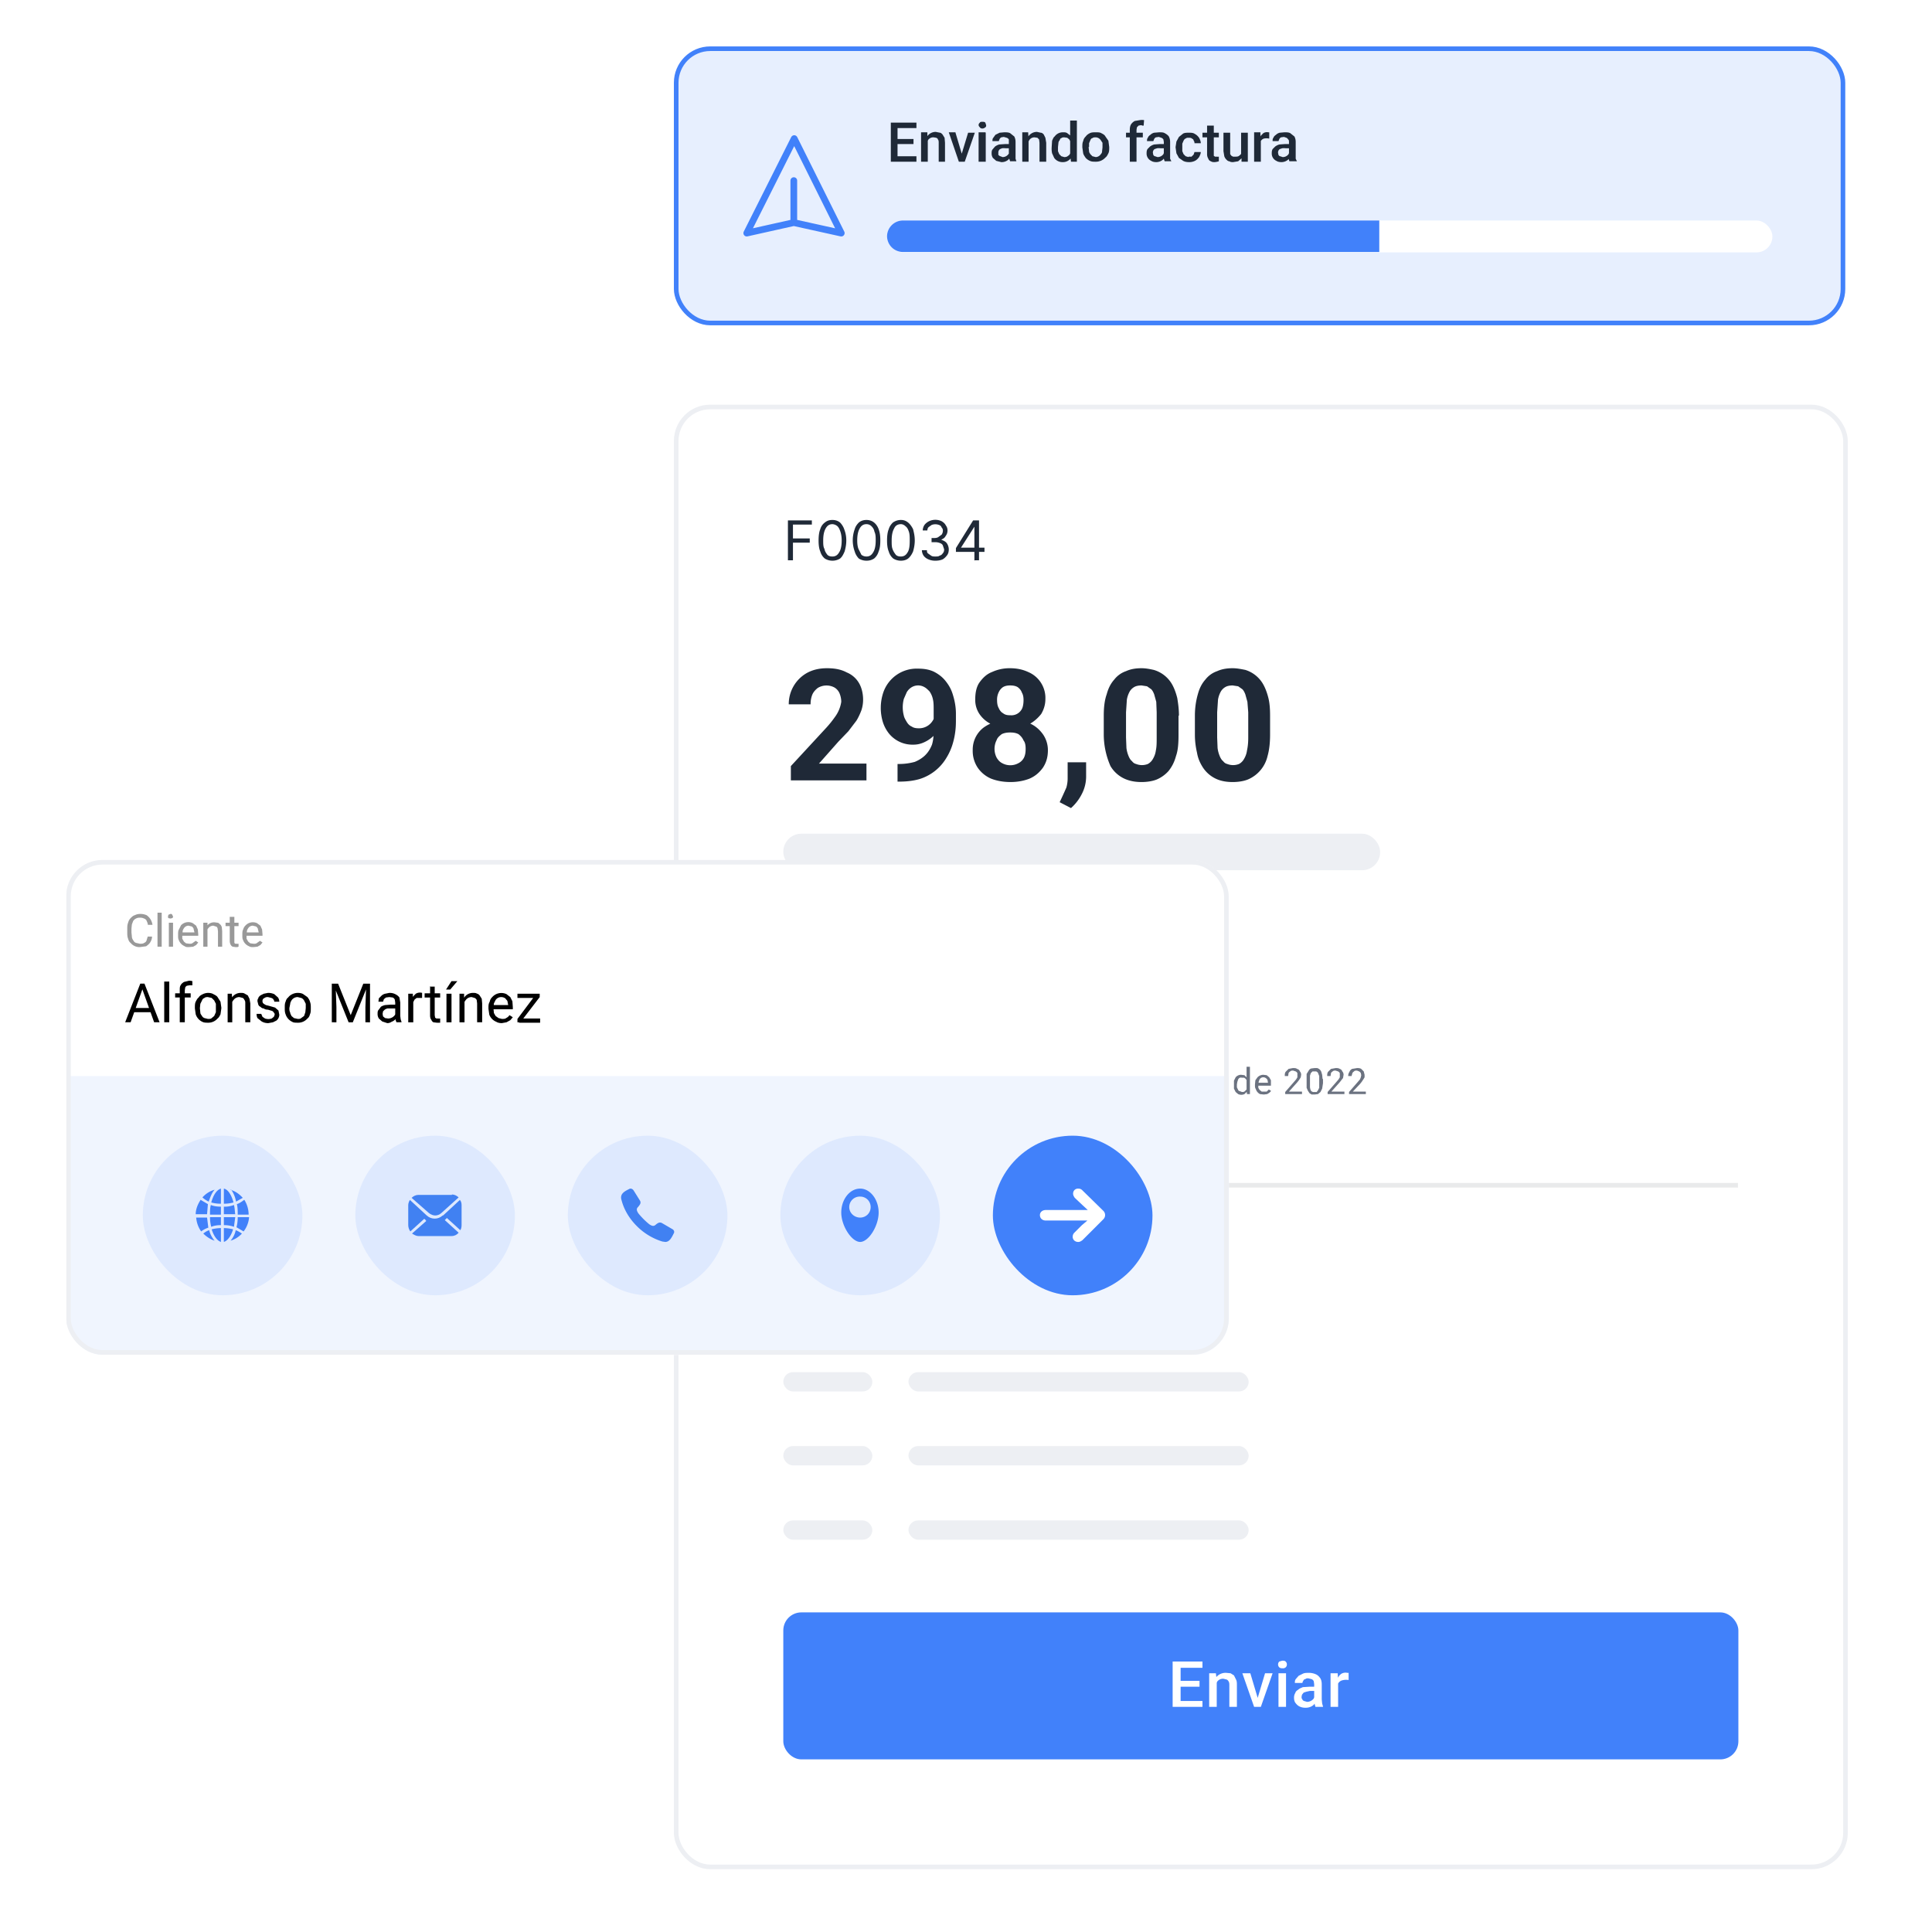 <svg xmlns="http://www.w3.org/2000/svg" fill="none" viewBox="0 0 460 460">
  <g clip-path="url(#a)">
    <g filter="url(#b)">
      <rect width="279.5" height="348.7" x="160.4" y="88.2" fill="#fff" rx="8.7"/>
      <path fill="#1F2937" d="M187.6 125.2v-9.5h5.7v1h-4.5v3.3h4v1h-4v4.2h-1.2Zm10.6.1c-.7 0-1.3-.2-1.8-.5-.5-.4-.9-1-1.1-1.7-.3-.7-.4-1.6-.4-2.6s.1-2 .4-2.7a3 3 0 0 1 1.1-1.6c.5-.4 1-.6 1.8-.6.7 0 1.3.2 1.8.6.4.4.8 1 1 1.6.3.8.5 1.6.5 2.7 0 1-.2 1.9-.4 2.6-.3.7-.6 1.3-1.1 1.7-.5.3-1.1.5-1.8.5Zm0-1c.7 0 1.2-.3 1.6-1 .4-.6.6-1.6.6-2.8 0-.8-.1-1.5-.3-2.1-.2-.6-.4-1-.7-1.3a2 2 0 0 0-1.2-.5c-.7 0-1.2.3-1.6 1-.4.7-.6 1.6-.6 2.9 0 .8 0 1.5.3 2 .1.6.4 1 .7 1.4.3.3.7.4 1.2.4Zm8.1 1c-.7 0-1.3-.2-1.8-.5a4 4 0 0 1-1-1.7 7.8 7.8 0 0 1 0-5.3c.2-.7.6-1.2 1-1.6.5-.4 1.1-.6 1.8-.6s1.3.2 1.8.6c.5.4.9 1 1.1 1.6.3.8.4 1.6.4 2.7 0 1-.1 1.9-.4 2.6-.2.7-.6 1.3-1.1 1.7-.5.3-1 .5-1.8.5Zm0-1c.7 0 1.2-.3 1.6-1 .4-.6.6-1.6.6-2.8 0-.8 0-1.5-.3-2.1-.1-.6-.4-1-.7-1.3-.3-.3-.7-.5-1.2-.5-.7 0-1.2.3-1.6 1-.4.7-.6 1.6-.6 2.9 0 .8.1 1.5.3 2l.7 1.4c.4.3.8.4 1.2.4Zm8.2 1c-.7 0-1.3-.2-1.8-.5-.5-.4-.9-1-1.1-1.7-.3-.7-.4-1.6-.4-2.6s.1-2 .4-2.7c.2-.7.6-1.2 1-1.6.6-.4 1.2-.6 1.9-.6s1.2.2 1.7.6c.5.4.9 1 1.2 1.6.2.8.4 1.6.4 2.7 0 1-.2 1.9-.4 2.6-.3.7-.7 1.3-1.2 1.7-.4.3-1 .5-1.7.5Zm0-1c.7 0 1.2-.3 1.6-1 .4-.6.5-1.6.5-2.8 0-.8 0-1.5-.2-2.1-.2-.6-.4-1-.8-1.3-.3-.3-.7-.5-1.1-.5-.7 0-1.3.3-1.6 1-.4.7-.6 1.6-.6 2.9 0 .8 0 1.5.2 2 .2.6.5 1 .8 1.4.3.3.7.4 1.2.4Zm8.2 1a4 4 0 0 1-1.6-.3c-.5-.2-.9-.5-1.2-.9-.2-.3-.4-.8-.4-1.3h1.2c0 .3 0 .6.3.8l.7.5c.3.2.6.2 1 .2s.8 0 1-.2c.4-.1.6-.3.8-.6.2-.2.3-.5.3-.9l-.3-.9c-.1-.3-.4-.5-.7-.6a3 3 0 0 0-1.3-.2h-.7v-1h.7c.4 0 .8-.1 1-.3l.7-.5c.2-.3.3-.6.3-1a1 1 0 0 0-.3-.7.9.9 0 0 0-.6-.6 2.4 2.4 0 0 0-1.8 0l-.7.5c-.2.2-.3.5-.3.8h-1.1c0-.5.2-1 .4-1.3.3-.4.7-.7 1.1-.9a3.5 3.5 0 0 1 3 0c.5.3.8.6 1 1 .3.4.4.8.4 1.2 0 .6-.2 1-.5 1.4-.2.4-.6.6-1 .8.5.2 1 .4 1.3.8.3.4.5 1 .5 1.5s-.1 1-.4 1.4c-.3.4-.7.8-1.1 1-.5.2-1 .3-1.7.3Zm4.9-2v-1l4.1-6.6h.7v1.5h-.4l-3.2 5h5.6v1h-6.8Zm4.4 2v-9.6h1.1v9.5h-1Zm-25.7 48.3v4h-18v-3.4l8.5-9.2a25 25 0 0 0 2-2.5 8 8 0 0 0 1.5-3.6c0-.8-.2-1.5-.4-2a3 3 0 0 0-1.2-1.4 4 4 0 0 0-4 .1c-.5.4-1 .9-1.3 1.6a6 6 0 0 0-.4 2.3h-5.2a8.5 8.5 0 0 1 4.2-7.4c1.4-.8 3-1.2 4.9-1.2 1.9 0 3.4.3 4.7 1a6 6 0 0 1 2.9 2.5c.6 1 1 2.4 1 4a8 8 0 0 1-.4 2.5c-.3.8-.7 1.7-1.2 2.5l-1.9 2.5-2.4 2.5-4.6 5.2h11.3Zm7.4.1h.3a14 14 0 0 0 3.8-.5c1-.4 1.9-1 2.5-1.6.7-.7 1.2-1.5 1.6-2.5.3-1 .4-2 .4-3.3v-5c0-1 0-1.8-.2-2.6a5 5 0 0 0-.8-1.8c-.4-.4-.8-.8-1.2-1a3 3 0 0 0-3 0c-.5.3-.9.7-1.2 1.2l-.7 1.6a7.8 7.8 0 0 0 0 4c.1.5.4 1 .7 1.5.3.5.7.9 1.2 1.1.4.3 1 .4 1.6.4a3.8 3.8 0 0 0 3-1.3 4.1 4.1 0 0 0 1-2.7l1.7 1c0 .8-.1 1.7-.5 2.5a7.7 7.7 0 0 1-3.8 3.8 6 6 0 0 1-2.7.6 7.2 7.2 0 0 1-5.7-2.6 8.5 8.5 0 0 1-1.5-2.8 11.6 11.6 0 0 1 .1-7 8.4 8.4 0 0 1 8.3-5.7c1.4 0 2.6.2 3.7.7 1 .5 2 1.2 2.8 2.2.8 1 1.4 2 1.8 3.4.4 1.3.7 2.8.7 4.4v1.8c0 1.7-.2 3.3-.6 4.8a14 14 0 0 1-1.7 4 11.3 11.3 0 0 1-6.4 5c-1.4.4-3 .6-4.8.6h-.4v-4.2Zm35.8-3.3c0 1.7-.4 3-1.2 4.2-.8 1.1-1.8 2-3.2 2.6-1.3.5-2.8.8-4.5.8-1.8 0-3.3-.3-4.6-.8a7.4 7.4 0 0 1-3.2-2.6 7.2 7.2 0 0 1-1.2-4.2 6.6 6.6 0 0 1 2.5-5.3c.8-.6 1.8-1.1 2.9-1.5a12.3 12.3 0 0 1 8.1.4c1.4.6 2.4 1.5 3.2 2.6a6.6 6.6 0 0 1 1.2 3.8Zm-5.3-.3c0-.8-.1-1.5-.5-2-.3-.7-.7-1.1-1.2-1.5-.6-.3-1.2-.4-2-.4-.7 0-1.4.1-2 .4-.5.4-1 .8-1.2 1.4a4.6 4.6 0 0 0 0 4.2c.3.5.7 1 1.3 1.3a4 4 0 0 0 2 .5 4 4 0 0 0 1.9-.5 3 3 0 0 0 1.3-1.3c.3-.6.4-1.3.4-2.1Zm4.7-11.8c0 1.3-.4 2.5-1 3.5-.8 1-1.8 1.9-3 2.5a12 12 0 0 1-8.7 0 7.1 7.1 0 0 1-3-2.5 6 6 0 0 1-1-3.5c0-1.6.3-3 1-4 .8-1.1 1.7-2 3-2.5a10 10 0 0 1 4.3-.9c1.6 0 3 .3 4.3.9a6.7 6.7 0 0 1 4.1 6.5Zm-5.2.2c0-.7-.1-1.3-.4-1.8-.2-.6-.6-1-1-1.3-.5-.3-1.1-.4-1.8-.4-.6 0-1.2.1-1.7.4a3 3 0 0 0-1 1.2 4 4 0 0 0-.4 2c0 .6.1 1.3.4 1.8.2.5.6 1 1 1.2.5.4 1 .5 1.8.5a2.8 2.8 0 0 0 2.8-1.7c.2-.5.3-1.2.3-1.9Zm14.9 14.8v3.5a9 9 0 0 1-1 4c-.7 1.4-1.6 2.5-2.6 3.4l-2.7-1.4a112.3 112.3 0 0 0 1.6-3.5 8 8 0 0 0 .3-2.3v-3.7h4.4Zm22-11.1v4.5c0 2-.1 3.7-.6 5.1-.4 1.5-1 2.6-1.8 3.6a8 8 0 0 1-2.8 2c-1 .4-2.3.6-3.6.6-1 0-2-.1-3-.4a7.5 7.5 0 0 1-4.4-3.4 18.8 18.8 0 0 1-1.6-7.5v-4.5c0-2 .2-3.7.7-5.1.4-1.5 1-2.6 1.8-3.5a6 6 0 0 1 2.8-2c1.1-.5 2.3-.7 3.7-.7 1 0 2 .2 2.9.4a7.4 7.4 0 0 1 4.4 3.5c.5.9.9 2 1.2 3.2.2 1.2.4 2.6.4 4.2Zm-5.2 5.2v-6l-.1-2.5-.5-1.8c-.2-.5-.4-.9-.7-1.2l-1-.7-1.3-.2c-.6 0-1.2.1-1.6.3a3 3 0 0 0-1.2 1.1 6 6 0 0 0-.7 2l-.2 3v6l.1 2.5c.1.8.3 1.4.5 1.9s.5 1 .8 1.2c.3.4.6.6 1 .7a3.8 3.8 0 0 0 2.8 0 3 3 0 0 0 1.2-1.2c.3-.5.6-1.2.7-2 .2-.9.2-1.9.2-3Zm27-5.2v4.5c0 2-.2 3.7-.6 5.1a8 8 0 0 1-4.7 5.6c-1 .4-2.3.6-3.6.6-1 0-2-.1-3-.4a7.5 7.5 0 0 1-4.3-3.4c-.6-1-1-2-1.2-3.2-.3-1.3-.5-2.7-.5-4.3v-4.5c0-2 .3-3.7.7-5.1.4-1.5 1-2.6 1.8-3.5a6 6 0 0 1 2.8-2c1.1-.5 2.3-.7 3.7-.7 1 0 2 .2 3 .4a7.4 7.4 0 0 1 4.3 3.5c.5.9.9 2 1.2 3.2.3 1.2.4 2.6.4 4.2Zm-5.2 5.2v-6l-.2-2.5-.5-1.8c-.2-.5-.4-.9-.7-1.2l-1-.7-1.3-.2c-.6 0-1.2.1-1.6.3a3 3 0 0 0-1.2 1.1 6 6 0 0 0-.7 2l-.2 3v6l.1 2.5c.1.8.3 1.4.5 1.9s.5 1 .8 1.2c.3.4.6.6 1 .7a3.8 3.8 0 0 0 2.8 0 3 3 0 0 0 1.2-1.2c.3-.5.6-1.2.7-2 .2-.9.3-1.9.3-3Z"/>
      <rect width="142.1" height="8.7" x="186.5" y="190.3" fill="#EDEFF3" rx="4.3"/>
      <rect width="91.1" height="4.3" x="186.5" y="203.3" fill="#EDEFF3" rx="2.2"/>
      <rect width="91.1" height="4.3" x="186.5" y="212" fill="#EDEFF3" rx="2.2"/>
      <path fill="#6B7280" d="m189.2 251.4 1.8-5.2h.9l-2.3 6.1h-.6l.2-.9Zm-1.7-5.2 1.8 5.2.2 1h-.6l-2.3-6.2h.9Zm7 6.2-.9-.1a2 2 0 0 1-1-1.2c-.2-.3-.2-.6-.2-.9v-.2l.1-1 .5-.7a2 2 0 0 1 2.2-.5l.6.5.4.7v1.3h-3.4v-.7h2.7l-.1-.6a1 1 0 0 0-.4-.5 1 1 0 0 0-.6-.2 1 1 0 0 0-.9.5l-.2.5-.1.7v.8l.3.5.4.4h1.3l.5-.5.5.3c0 .2-.2.3-.4.5l-.5.3-.8.1Zm3.6-3.7v3.6h-.7v-4.5h.7v1Zm-.2 1.2h-.3c0-.3 0-.6.2-.9 0-.3.2-.5.3-.7a1.7 1.7 0 0 1 1.4-.6h.6l.5.4.3.5v3.7h-.7v-3l-.1-.5-.3-.4h-.5a1.2 1.2 0 0 0-1 .4 1.7 1.7 0 0 0-.4 1Zm6.3 1.9a1.2 1.2 0 0 0 .9-.4l.1-.5h.8c0 .3-.1.5-.3.8a1.9 1.9 0 0 1-1.5.7c-.4 0-.7 0-1-.2-.2 0-.4-.2-.6-.5l-.4-.7a3 3 0 0 1 0-.9V249l.4-.6c.2-.3.4-.4.7-.5.2-.2.5-.2.9-.2.3 0 .6 0 .9.2.3.1.5.3.6.6.2.2.3.5.3.8h-.8l-.1-.5a1 1 0 0 0-1-.5c-.2 0-.4 0-.6.2a1 1 0 0 0-.3.3l-.2.6-.1.6v.7l.3.6.3.3.7.2Zm4.7.6-.8-.1a2 2 0 0 1-1.1-1.2l-.2-.9v-.2c0-.3 0-.7.2-1l.4-.7a2 2 0 0 1 2.3-.5l.6.5.3.7.1 1v.3h-3.4v-.7h2.6v-.6a1 1 0 0 0-.4-.5 1 1 0 0 0-.7-.2 1 1 0 0 0-.8.5l-.3.5v1.5c0 .2.2.4.3.5 0 .2.2.3.4.4h1.3l.5-.5.5.3-.4.5-.6.3-.8.1Zm7.1 0-.8-.1a2 2 0 0 1-1.1-1.2l-.2-.9v-.2c0-.3 0-.7.2-1l.4-.7a2 2 0 0 1 2.3-.5l.6.5.3.7.1 1v.3h-3.4v-.7h2.6v-.6a1 1 0 0 0-.4-.5 1 1 0 0 0-.7-.2 1 1 0 0 0-.8.5c-.2.1-.2.3-.3.5v1.5c0 .2.2.4.3.5 0 .2.2.3.4.4h1.3l.5-.5.5.3-.4.5-.6.3-.8.1Zm3.8-6.6v6.5h-.8v-6.5h.8Zm7.7 5.9v.6h-4v-.5l2-2.3.5-.7c.2-.2.3-.3.3-.5l.1-.5-.1-.5a1 1 0 0 0-.4-.4l-.6-.2c-.3 0-.5 0-.7.2a1 1 0 0 0-.4.4l-.1.7h-.8c0-.4 0-.7.2-1l.7-.7 1.1-.2c.4 0 .7 0 1 .2.3.1.5.3.7.6l.2.8-.1.6c0 .2-.2.4-.3.5l-.3.6-.5.5-1.6 1.8h3Zm4.9-3v1c0 .5 0 1-.2 1.3 0 .3-.2.6-.4.8a1 1 0 0 1-.6.5l-.8.1h-.7l-.5-.3-.4-.6-.3-.7v-3.3l.5-.8.6-.5.8-.1h.7a1.5 1.5 0 0 1 1 .9l.2.7v1Zm-.8 1.1V248l-.2-.5a1 1 0 0 0-.3-.4l-.3-.2h-.9l-.4.4-.2.6v2.8l.1.5.3.4.3.2h.9l.4-.4.2-.6v-.9Zm7.2 1.7v-5.7h.8v6.5h-.7v-.8Zm-3-1.4v-1l.4-.8a1.7 1.7 0 0 1 1.4-.6l.7.1.6.5.3.6.2 1v.4c0 .3 0 .6-.2.9l-.3.6-.6.5a1.8 1.8 0 0 1-1.5 0l-.6-.5-.3-.8-.2-.9Zm.7 0 .1.6.2.6c.1.1.2.3.4.3l.5.2c.3 0 .5 0 .7-.2l.4-.4.2-.6v-1l-.1-.5-.3-.4a1 1 0 0 0-.3-.3h-.5a1 1 0 0 0-.6 0 1 1 0 0 0-.4.4l-.2.6v.6Zm6.4 2.3-.9-.1a2 2 0 0 1-1-1.2l-.2-.9v-.2c0-.3 0-.7.2-1 0-.3.2-.5.4-.7a2 2 0 0 1 2.3-.5l.5.5.4.7.1 1v.3h-3.4v-.7h2.6l-.1-.6a1 1 0 0 0-.4-.5 1 1 0 0 0-.6-.2 1 1 0 0 0-.9.5l-.2.5-.1.7v.8l.4.5a1.3 1.3 0 0 0 1 .5c.2 0 .5 0 .7-.2.2 0 .3-.2.5-.4l.4.3c0 .2-.2.3-.3.5l-.6.3-.8.1Zm10-6.2v6.1h-.7l-3.2-4.7v4.7h-.8v-6.1h.8l3.2 4.7v-4.7h.8Zm1.4 3.9.1-1 .4-.8.7-.4c.2-.2.5-.2.8-.2.4 0 .7 0 1 .2.2 0 .4.2.6.4l.4.8.1 1-.1 1-.4.7a2 2 0 0 1-1.5.6 2 2 0 0 1-1.5-.7c-.3-.1-.4-.4-.5-.7l-.1-.9Zm.8 0v.7c0 .2.2.3.3.5l.4.4h1.1l.4-.4.3-.5v-1.4l-.3-.6c0-.1-.2-.3-.4-.3l-.6-.2c-.2 0-.4 0-.5.2-.2 0-.3.2-.4.3l-.3.6v.6Zm5.8 1.5 1.3-3.8h.8l-1.7 4.5h-.5l.1-.7Zm-1-3.8 1.3 3.9v.6h-.5l-1.6-4.5h.8Zm4.9 0v4.5h-.8v-4.5h.8Zm-.9-1.3.1-.3.4-.1.3.1.1.3v.4h-.8v-.4Zm4.2 6-.9-.2a2 2 0 0 1-1-1.2c-.2-.3-.2-.6-.2-.9v-.2l.1-1 .5-.7a2 2 0 0 1 2.2-.5l.6.5.4.7v1.3h-3.4v-.7h2.7l-.1-.6a1 1 0 0 0-.4-.5 1 1 0 0 0-.6-.2 1 1 0 0 0-.9.5l-.2.5-.1.7v.8l.3.5.5.4h1.2l.5-.5.5.3c0 .2-.2.3-.4.5l-.5.3-.8.1Zm3.6-3.8v3.6h-.8v-4.5h.8v.9Zm-.1 1.2h-.4l.1-.9.4-.7c.1-.2.3-.4.6-.5l.8-.1h.6l.4.4c.2 0 .3.2.3.5l.2.7v3h-.8v-3c0-.2 0-.4-.2-.5 0-.2-.1-.3-.3-.4h-1.1a1 1 0 0 0-.4.4l-.2.5v.6Zm3-.5-.6.2.1-.7c.1-.2.2-.5.4-.6.2-.2.3-.4.6-.5l.7-.1h.7l.5.4.3.5v3.7h-.7v-3l-.1-.6-.4-.3h-.9a1 1 0 0 0-.4.3l-.2.3v.4Zm4.1-3.6h.8v6.5h-.8v-6.5Zm4 4.2v.1l-.2 1-.3.7-.6.5-.8.1-.7-.1-.6-.5-.3-.6-.2-1v-.3c0-.4 0-.7.2-1l.3-.6.6-.5.7-.1.8.1.6.5.3.8.1 1Zm-.9.1v-.7l-.2-.6a1 1 0 0 0-1-.5l-.5.1-.3.3c-.2.1-.2.3-.3.4l-.1.5v1c0 .2 0 .4.2.5 0 .2.2.4.4.5l.6.2c.3 0 .4 0 .6-.2l.4-.3.2-.6v-.6Zm2.8-1.6v3.8h-.8v-4.5h.8v.7Zm1.4-.8v.8h-.9a1 1 0 0 0-.3.3l-.2.3-.1.5-.3.1.1-.8.3-.6c0-.2.2-.4.4-.5a1.2 1.2 0 0 1 1 0Zm2.7 4.7-.9-.1a2 2 0 0 1-1-1.2l-.2-.9v-.2c0-.3 0-.7.2-1 0-.3.2-.5.4-.7a2 2 0 0 1 2.3-.5l.6.5.3.7.1 1v.3h-3.4v-.7h2.6l-.1-.6a1 1 0 0 0-.3-.5 1 1 0 0 0-.7-.2 1 1 0 0 0-.9.5l-.2.5-.1.7v.8l.4.5c0 .2.2.3.4.4h1.3l.5-.5.4.3c0 .2-.2.3-.3.5l-.6.3-.8.1Zm8.1-1v-5.6h.8v6.5h-.7l-.1-.8Zm-3-1.3v-1l.4-.8a1.7 1.7 0 0 1 1.3-.6l.8.1.5.5.4.6.2 1v.4l-.2.9c0 .2-.2.5-.4.6l-.5.5a1.8 1.8 0 0 1-1.5 0l-.6-.5-.4-.8v-.9Zm.7 0v.6l.3.6c0 .1.2.3.4.3l.5.2c.3 0 .5 0 .7-.2l.4-.4.2-.6v-1l-.1-.5-.3-.4a1 1 0 0 0-.4-.3h-.5a1 1 0 0 0-.5 0 1 1 0 0 0-.4.4l-.2.6-.1.6Zm6.4 2.3-.9-.1a2 2 0 0 1-1-1.2c-.2-.3-.2-.6-.2-.9v-.2l.1-1 .5-.7a2 2 0 0 1 1.4-.6l.8.1.6.5.4.7v1.3h-3.4v-.7h2.7l-.1-.6a1 1 0 0 0-.4-.5 1 1 0 0 0-.6-.2 1 1 0 0 0-.9.5l-.2.5-.1.7v.8l.3.5.5.4h1.2l.5-.5.5.3c0 .2-.2.3-.4.5l-.5.3-.8.1Zm9.1-.7v.6h-4v-.5l2-2.3.6-.7.3-.5v-1a1 1 0 0 0-.4-.4l-.6-.2c-.3 0-.5 0-.7.2a1 1 0 0 0-.4.4l-.1.7h-.8c0-.4 0-.7.2-1l.7-.7 1-.2c.5 0 .8 0 1 .2.4.1.6.3.7.6.2.2.3.5.3.8l-.1.6-.3.5a9 9 0 0 1-.8 1l-1.7 1.9h3.1Zm5-3v1l-.2 1.3-.4.8-.6.5-.8.1h-.7l-.5-.3-.4-.6-.3-.7v-3.3l.5-.8c.1-.2.3-.4.6-.5l.8-.1h.6a1.5 1.5 0 0 1 1 .9l.2.7.1 1Zm-.9 1.1V248l-.2-.5a1 1 0 0 0-.2-.4l-.3-.2h-.9l-.4.4-.2.6v2.8l.1.5.2.4.4.2h.9l.3-.4.3-.6v-.9Zm6 1.9v.6h-4v-.5l2-2.3.6-.7.3-.5v-1a1 1 0 0 0-.4-.4l-.6-.2c-.3 0-.5 0-.7.2a1 1 0 0 0-.4.4l-.1.7h-.8c0-.4 0-.7.2-1l.7-.7 1.1-.2c.4 0 .7 0 1 .2.3.1.5.3.6.6.2.2.3.5.3.8l-.1.6c0 .2-.2.4-.3.5a9 9 0 0 1-.8 1l-1.7 1.9h3.1Zm5.1 0v.6h-4v-.5l2-2.3.6-.7.2-.5.1-.5-.1-.5a1 1 0 0 0-.4-.4l-.5-.2c-.3 0-.6 0-.7.2a1 1 0 0 0-.4.4l-.2.7h-.8c0-.4.1-.7.3-1 .1-.3.3-.5.6-.7l1.2-.2c.3 0 .7 0 1 .2l.6.6.2.8v.6l-.3.5-.4.6-.4.5-1.7 1.8h3.1Z"/>
      <path stroke="#1F2937" stroke-width="1.1" d="M186.5 274h227.3" opacity=".1"/>
      <path stroke="#6B7280" stroke-linecap="round" stroke-linejoin="round" d="M186.5 300.6v.5c0 1 .6 1.7 1.4 1.7h5c.8 0 1.4-.8 1.4-1.7v-.5m-2-2.2-1.9 2.2m0 0-2-2.2m2 2.2V294"/>
      <path fill="#6B7280" d="M202.2 301.3h-1.3v-.7h1.3c.4 0 .8 0 1-.3.4-.1.6-.4.7-.7.2-.4.2-.8.2-1.2V297l-.5-.6a1 1 0 0 0-.6-.5 2 2 0 0 0-.8-.1h-1.4v-.7h1.4c.4 0 .8 0 1.1.2.4.2.7.3.9.6l.6 1 .2 1.1v.4l-.2 1.2a2.5 2.5 0 0 1-1.5 1.5l-1.1.2Zm-.9-6.2v6.2h-.8V295h.8Zm6.8 6.3c-.3 0-.6 0-.9-.2a2 2 0 0 1-1-1.2c-.2-.2-.2-.5-.2-.8v-.2c0-.4 0-.7.2-1 0-.3.2-.6.4-.8a2 2 0 0 1 2.3-.4l.5.5.4.7v1.2h-3.3v-.6h2.6l-.1-.7a1 1 0 0 0-.4-.5 1 1 0 0 0-.6-.1 1 1 0 0 0-.9.4l-.2.5-.1.8v.8l.3.5.5.3.5.1.8-.1.5-.5.4.4-.3.4-.6.3-.8.2Zm5.5-1.3v-.3l-.4-.3-.6-.2-.7-.2a2 2 0 0 1-.6-.3l-.3-.3a1.1 1.1 0 0 1 0-1l.4-.5.5-.3h.7l1 .1.5.5c.2.2.2.5.2.7h-.7s0-.2-.2-.3l-.3-.3a1 1 0 0 0-.5-.1h-.5l-.3.3a.6.6 0 0 0 0 .6v.1l.4.2.5.1 1 .3.5.5.2.6a1.2 1.2 0 0 1-.5 1l-.6.3h-.7l-1-.1-.6-.6a1 1 0 0 1-.3-.7h.8l.2.5.4.3a1.6 1.6 0 0 0 1 0l.4-.3.1-.3Zm3.8.6h.5l.4-.4.2-.5h.7c0 .3 0 .6-.3.8a1.9 1.9 0 0 1-1.5.8 2 2 0 0 1-1-.2l-.5-.5-.4-.7a3 3 0 0 1-.1-1v-1l.5-.7c.1-.2.3-.4.6-.5l.9-.2c.4 0 .7 0 1 .2l.6.6.2.9h-.7c0-.2 0-.4-.2-.5a1 1 0 0 0-1-.5l-.5.1a1 1 0 0 0-.4.4l-.2.5v1.4l.2.5.4.4.6.1Zm5.5-.2v-2.8c-.1-.2-.2-.3-.4-.3l-.5-.2-.5.1-.4.3-.1.4h-.8l.1-.5.4-.5.6-.3h1.7l.5.6c.2.2.2.5.2.8v2.7l.2.4h-.8l-.1-.3v-.4Zm.2-2v.6h-.8a3 3 0 0 0-.6 0l-.4.2c-.2 0-.3.1-.3.2l-.1.4v.4l.4.3h.5a1.3 1.3 0 0 0 1-.4c.2-.2.2-.3.2-.5l.4.4-.2.4a1.9 1.9 0 0 1-.9.7l-.6.2c-.4 0-.6 0-.9-.2l-.5-.5-.2-.7c0-.2 0-.5.2-.6 0-.2.2-.4.4-.5l.6-.3h1.8Zm2.8-1v3.8h-.8v-4.6h.8v.7Zm1.4-.8v.7h-.8a1 1 0 0 0-.6.7l-.1.4-.3.1.1-.7c0-.3.2-.5.3-.7l.4-.4a1.2 1.2 0 0 1 1-.1Zm3.8 0h.7v4.5c0 .4-.1.7-.3 1-.1.3-.4.5-.7.7a2.2 2.2 0 0 1-1.5.1l-.7-.2-.5-.5.4-.5c.2.3.4.4.6.5l.7.2c.2 0 .4 0 .6-.2.2 0 .3-.2.4-.4l.2-.7v-4.5Zm-3.2 2.3.1-1 .4-.7a1.6 1.6 0 0 1 1.3-.7c.3 0 .6 0 .8.2.2 0 .4.2.5.4l.4.7.2.9v.4l-.2.9-.4.7-.5.4a1.8 1.8 0 0 1-1.5 0c-.3-.1-.4-.3-.6-.5l-.4-.7v-1Zm.8 0v.7l.3.5c0 .2.2.3.4.4l.5.1c.3 0 .5 0 .6-.2.2 0 .3-.2.4-.4l.3-.6v-1c0-.2 0-.3-.2-.5l-.2-.3a1 1 0 0 0-.4-.3l-.5-.1a1 1 0 0 0-.5.1 1 1 0 0 0-.4.4l-.2.5-.1.7Zm7.1 1.5v-2.4l-.1-.4c0-.2-.2-.3-.3-.3l-.6-.2-.5.1a1 1 0 0 0-.3.3l-.2.4h-.7v-.5l.5-.5.5-.3h1.7l.6.6.2.8v2.7l.2.4h-.9v-.7Zm.1-2v.6h-.7a3 3 0 0 0-.6 0l-.5.2-.3.2v.8l.3.3h.5a1.3 1.3 0 0 0 1.1-.4l.2-.5.3.4-.1.4a1.9 1.9 0 0 1-1 .7l-.6.2c-.3 0-.6 0-.8-.2l-.5-.5c-.2-.2-.2-.4-.2-.7l.1-.6.4-.5.7-.3h1.8Zm2.8-1v3.8h-.7v-4.6h.7v.7Zm1.5-.8v.7h-.9a1 1 0 0 0-.6.7v.4l-.3.1v-.7l.3-.7.5-.4a1.2 1.2 0 0 1 1-.1Zm4.3 4.6h-.8v-5c0-.4 0-.7.2-1l.5-.4c.2-.2.5-.2.8-.2a2.2 2.2 0 0 1 .6 0v.7h-.9l-.3.3-.1.5v5Zm1-4.6v.6H243v-.6h2.5Zm3.7 3.8v-2.4l-.1-.4c0-.2-.2-.3-.3-.3l-.6-.2-.5.1a1 1 0 0 0-.3.3l-.2.4h-.8c0-.2 0-.4.2-.5 0-.2.2-.3.3-.5l.6-.3h1.7l.6.6.2.8v2.7l.1.4h-.8v-.3l-.1-.4Zm.1-2v.6h-.8a3 3 0 0 0-.6 0l-.4.2-.3.2v.8l.3.3h.5a1.3 1.3 0 0 0 1-.4c.2-.2.3-.3.3-.5l.3.4c0 .1 0 .3-.2.4a1.9 1.9 0 0 1-.8.7l-.7.2c-.3 0-.6 0-.8-.2-.3-.1-.4-.3-.6-.5l-.2-.7.2-.6c0-.2.2-.4.4-.5l.7-.3h1.8Zm3.9 2.2h.5l.4-.4.2-.5h.7c0 .3-.1.6-.3.8a1.9 1.9 0 0 1-1.5.8 2 2 0 0 1-1-.2l-.6-.5-.3-.7a3 3 0 0 1-.2-1v-.1c0-.3 0-.6.2-.9l.3-.7.7-.5.9-.2c.3 0 .7 0 1 .2l.6.6.2.9h-.7l-.2-.5a1 1 0 0 0-1-.5l-.5.1a1 1 0 0 0-.4.4l-.2.5v1.4c0 .2 0 .3.2.5 0 .2.2.3.4.4l.6.1Zm4.7-4v.6h-2.4v-.6h2.4Zm-1.6-1.1h.8v4.9l.2.2h.3a1.2 1.2 0 0 0 .4 0v.6a2 2 0 0 1-.6 0h-.6a.9.9 0 0 1-.4-.4l-.1-.8v-4.5Zm5.5 4.6v-3.5h.8v4.6h-.8v-1Zm.2-1h.3l-.1.9c0 .3-.2.5-.3.7l-.6.4a2 2 0 0 1-.8.2l-.6-.1a1.2 1.2 0 0 1-.8-.9l-.1-.7v-3h.8v3.5l.2.3.3.2h.3c.3 0 .6 0 .8-.2l.4-.5.2-.7Zm2.7-1.8v3.9h-.8v-4.6h.8v.7Zm1.4-.7v.7h-.8a1 1 0 0 0-.6.7l-.1.4-.2.1v-.7l.3-.7.5-.4a1.2 1.2 0 0 1 1-.1Zm3.4 3.8v-2.8c-.1-.2-.2-.3-.4-.3l-.5-.2-.5.1a1 1 0 0 0-.4.3l-.1.4h-.8l.1-.5.4-.5.6-.3h1.6l.6.6.2.8v2.7l.2.4h-.8l-.1-.3v-.4Zm.2-2v.6h-1.4l-.4.2c-.2 0-.3.1-.3.2l-.1.4v.4l.4.3h.5a1.3 1.3 0 0 0 1-.4l.2-.5.3.4-.1.4a1.9 1.9 0 0 1-.9.7l-.6.2c-.4 0-.6 0-.9-.2l-.5-.5-.2-.7.1-.6.5-.5.6-.3h1.8Z"/>
      <rect width="21.2" height="4.6" x="186.5" y="318.5" fill="#EDEFF3" rx="2.3"/>
      <rect width="81" height="4.6" x="216.3" y="318.5" fill="#EDEFF3" rx="2.3"/>
      <rect width="21.2" height="4.6" x="186.5" y="336.1" fill="#EDEFF3" rx="2.3"/>
      <rect width="81" height="4.6" x="216.3" y="336.1" fill="#EDEFF3" rx="2.3"/>
      <rect width="21.2" height="4.6" x="186.5" y="353.8" fill="#EDEFF3" rx="2.3"/>
      <rect width="81" height="4.6" x="216.3" y="353.8" fill="#EDEFF3" rx="2.3"/>
      <rect width="227.4" height="35" x="186.5" y="375.7" fill="#4181FA" rx="4.3"/>
      <path fill="#fff" d="M286.3 396.8v1.4h-5.7v-1.4h5.7Zm-5.2-9.4v10.8h-1.9v-10.8h2Zm4.5 4.6v1.4h-5V392h5Zm.7-4.6v1.5h-5.7v-1.5h5.7Zm3.4 4.5v6.3h-1.8v-8h1.6l.2 1.7Zm-.4 2h-.5c0-.5 0-1 .2-1.5.1-.5.4-1 .6-1.3a2.9 2.9 0 0 1 2.4-1l1 .1.8.5.5 1c.2.4.2.8.2 1.4v5.1h-1.8v-5.1c0-.4 0-.7-.2-1a1 1 0 0 0-.4-.4l-.8-.2a1.7 1.7 0 0 0-1.5.7l-.3.8-.2 1Zm9.9 3 2-6.7h1.8l-2.8 8H299l.2-1.4Zm-1.5-6.7 2 6.7v1.3h-1.1l-2.8-8h1.9Zm8.5 0v8h-1.8v-8h1.8Zm-1.9-2c0-.4.1-.6.3-.8l.7-.2c.3 0 .6 0 .8.2.2.2.3.4.3.7 0 .3-.1.5-.3.7a1 1 0 0 1-.8.2 1 1 0 0 1-.7-.2 1 1 0 0 1-.3-.7Zm8.6 8.4v-3.8l-.1-.7a1 1 0 0 0-.5-.5l-.8-.2c-.3 0-.5 0-.7.2-.3 0-.4.2-.5.4a1 1 0 0 0-.2.5h-1.8c0-.3 0-.6.2-.9l.7-.8 1-.5c.4-.2.9-.2 1.4-.2a4 4 0 0 1 1.6.3c.5.2.8.5 1.1.9.3.4.4 1 .4 1.5v3.6l.1 1 .2.7v.1h-1.8l-.2-.7v-.9Zm.3-3.2v1h-1.3l-.9.2-.6.2-.4.5-.1.5c0 .3 0 .4.2.6 0 .2.2.3.4.4l.7.2a2 2 0 0 0 1.6-.8l.2-.6.6.8-.3.6-.5.7a2.8 2.8 0 0 1-2 .7 3 3 0 0 1-1.4-.3c-.4-.2-.7-.5-1-.9-.2-.3-.3-.7-.3-1.2 0-.4.1-.8.3-1.1.1-.4.4-.6.7-.8.3-.3.7-.4 1.1-.6l1.6-.1h1.4Zm5.4-1.6v6.4h-1.8v-8h1.7l.1 1.6Zm2.5-1.6v1.6a3.5 3.5 0 0 0-1.6.1 1.5 1.5 0 0 0-1 1v.7h-.5c0-.5 0-1 .2-1.4 0-.4.2-.8.4-1 .2-.4.5-.7.8-.9a2 2 0 0 1 1.4-.2h.3Z"/>
      <rect width="278.4" height="347.6" x="161" y="88.7" stroke="#EDEFF3" stroke-width="1.1" rx="8.1"/>
    </g>
    <rect width="277.8" height="65.3" x="161" y="11.6" fill="#E7EFFE" rx="8.1"/>
    <path stroke="#4181FA" stroke-linecap="round" stroke-linejoin="round" stroke-width="1.6" d="m189 53 11.3 2.5L189.1 33l-11.3 22.5L189 53Zm0 0V43"/>
    <path fill="#1F2937" d="M218.2 37.2v1.3h-5v-1.3h5Zm-4.5-8v9.3h-1.6v-9.3h1.6Zm3.8 3.9v1.2h-4.2v-1.2h4.2Zm.7-3.9v1.3h-5v-1.3h5Zm2.7 3.9v5.4h-1.6v-7h1.5v1.6Zm-.3 1.7h-.5c0-.5 0-1 .2-1.4l.5-1a2.5 2.5 0 0 1 2-1l1 .2c.2 0 .4.2.6.4l.5.8.1 1.2v4.5h-1.5V34c0-.3 0-.6-.2-.8 0-.2-.2-.3-.4-.4l-.6-.1a1.5 1.5 0 0 0-1.3.6l-.3.7-.1.8Zm8.2 2.4 1.7-5.6h1.6l-2.4 6.9h-1l.1-1.3Zm-1.3-5.6 1.7 5.7.1 1.2h-1l-2.4-7h1.6Zm7.2 0v6.9H233v-7h1.6Zm-1.7-1.8c0-.3.1-.4.3-.6.1-.2.3-.2.6-.2s.5 0 .7.2l.2.6c0 .2 0 .4-.2.5a1 1 0 0 1-.7.3c-.3 0-.5-.1-.6-.3a.8.8 0 0 1-.3-.5Zm7.2 7.3v-3.9a1 1 0 0 0-.5-.4l-.7-.2-.6.1a1 1 0 0 0-.4.4l-.2.5h-1.5c0-.3 0-.6.2-.8l.5-.7 1-.5 1.1-.1c.5 0 1 0 1.4.2l1 .8c.2.4.3.8.3 1.3v4l.2.6h-1.5l-.2-.6v-.7Zm.3-2.8v1h-1.1a3 3 0 0 0-.8 0l-.5.2a1 1 0 0 0-.4.9v.5c.2.1.3.3.5.3l.5.2a1.7 1.7 0 0 0 1.4-.7c.2-.2.2-.4.2-.5l.5.6-.2.6-.5.6a2.4 2.4 0 0 1-1.7.6l-1.2-.3-.8-.7a2 2 0 0 1-.3-1c0-.4 0-.7.2-1l.6-.7a3 3 0 0 1 1-.5l1.4-.1h1.2Zm4.4-1.2v5.4h-1.5v-7h1.4l.1 1.6Zm-.3 1.7h-.5l.2-1.4.6-1a2.5 2.5 0 0 1 2-1l.9.2c.3 0 .5.2.7.4l.4.8.2 1.2v4.5h-1.6V34l-.1-.8-.4-.4-.7-.1a1.5 1.5 0 0 0-1.2.6l-.4.7v.8Zm10.2 2.2v-8.3h1.6v9.8H255l-.2-1.5Zm-4.4-1.9V35l.1-1.5c.2-.4.3-.8.6-1a2.4 2.4 0 0 1 2-1c.4 0 .7 0 1 .2l.9.7.5 1 .3 1.4v.5c0 .5-.2.9-.3 1.3l-.5 1a2.3 2.3 0 0 1-2 1 2.4 2.4 0 0 1-2-1l-.5-1.1a5 5 0 0 1-.1-1.4Zm1.5-.1v1l.3.7.5.5.7.2c.4 0 .7-.1.9-.3.2-.1.4-.3.5-.6l.3-.9v-1.1c0-.3 0-.5-.2-.7l-.3-.6-.5-.4-.7-.1c-.2 0-.5 0-.7.2-.2 0-.3.2-.4.5a1 1 0 0 0-.3.7l-.1.9Zm5.8.1V35c0-.5 0-1 .2-1.4.1-.5.3-.8.6-1.1.3-.4.6-.6 1-.8.4-.2.9-.2 1.4-.2.5 0 1 0 1.3.2.4.2.8.4 1 .8l.7 1 .2 1.5v.1c0 .5 0 1-.2 1.4-.2.4-.4.8-.7 1a3 3 0 0 1-2.3 1c-.5 0-1 0-1.4-.2a3 3 0 0 1-1-.7c-.2-.3-.5-.7-.6-1.1l-.2-1.4Zm1.5-.1v.1l.1.9c0 .3.2.5.3.7l.5.5.8.2a1.5 1.5 0 0 0 1.2-.7c.2-.2.3-.4.3-.7l.1-.9V34l-.4-.6a1.5 1.5 0 0 0-1.2-.7c-.3 0-.6 0-.8.2-.2 0-.4.2-.5.5l-.3.7v.9Zm11.5 3.5H269v-7.6c0-.5.1-1 .3-1.3.2-.3.5-.6.9-.8l1.2-.2a3.2 3.2 0 0 1 1 0l-.1 1.3h-.3l-.3-.1-.6.1-.4.4-.1.6v7.6Zm1.4-7v1.2h-4v-1.1h4Zm5 5.6v-3.3l-.1-.6a1 1 0 0 0-.5-.4l-.6-.2-.7.1a1 1 0 0 0-.4.4l-.2.5h-1.5c0-.3 0-.6.2-.8.1-.3.3-.5.6-.7.2-.2.5-.4.9-.5l1.2-.1c.5 0 1 0 1.3.2.4.2.8.5 1 .8.2.4.3.8.3 1.3v4l.3.6h-1.6l-.2-.6v-.7Zm.2-2.8v1h-1a3 3 0 0 0-.8 0l-.6.2a1 1 0 0 0-.4.9l.1.5c.1.1.2.3.4.3l.6.2a1.7 1.7 0 0 0 1.4-.7l.2-.5.5.6-.3.6-.5.6a2.4 2.4 0 0 1-1.6.6c-.5 0-.9-.1-1.2-.3a1.9 1.9 0 0 1-1.1-1.8c0-.3 0-.6.2-1l.6-.6a3 3 0 0 1 1-.5l1.3-.1h1.2Zm5.7 3h.7l.5-.5.2-.6h1.5c0 .4-.2.8-.4 1.2-.3.4-.6.7-1 .9a3 3 0 0 1-1.4.3c-.6 0-1-.1-1.4-.3l-1-.7-.6-1.1-.2-1.4V35l.2-1.3.6-1.1 1-.8c.4-.2.8-.2 1.4-.2.5 0 1 0 1.4.3.4.2.7.5 1 .9.2.4.4.8.4 1.3h-1.5c0-.2 0-.4-.2-.6 0-.3-.2-.4-.4-.5-.2-.2-.5-.2-.8-.2-.3 0-.5 0-.7.2-.2 0-.4.3-.5.5l-.3.7V36l.3.7.5.5.7.2Zm7.2-5.7v1.1h-3.9v-1.1h3.9Zm-2.8-1.7h1.6v7.2l.3.2h.4a2.4 2.4 0 0 0 .5 0v1.1a3.9 3.9 0 0 1-1 .2c-.3 0-.6 0-.9-.2a.9.9 0 0 1-.6-.6 2 2 0 0 1-.3-1.1v-6.8Zm8.1 7v-5.3h1.6v6.9h-1.5v-1.7Zm.2-1.5h.5l-.1 1.3a3 3 0 0 1-.5 1l-.8.7-1.2.2c-.3 0-.6 0-.9-.2-.3 0-.5-.2-.7-.4a2 2 0 0 1-.5-.8l-.2-1.2v-4.4h1.6v5.1l.3.4.4.2h.4c.4 0 .8 0 1-.2.3-.2.5-.4.6-.7l.1-1Zm4.5-2.5v5.6h-1.6v-7h1.5V33Zm2-1.4V33a3 3 0 0 0-1.3 0 1.3 1.3 0 0 0-.8.8l-.1.7h-.3v-1.2l.5-1 .6-.6a1.7 1.7 0 0 1 1.2-.2h.3Zm4.7 5.6v-3.3c0-.2 0-.5-.2-.6a1 1 0 0 0-.4-.4l-.6-.2-.7.1a1 1 0 0 0-.4.4l-.2.5H303c0-.3 0-.6.2-.8.1-.3.3-.5.6-.7.2-.2.5-.4.9-.5l1.1-.1c.6 0 1 0 1.4.2l1 .8c.2.4.3.8.3 1.3v4l.3.6H307l-.2-.6v-.7Zm.2-2.8v1h-1a3 3 0 0 0-.8 0l-.6.2a1 1 0 0 0-.4.9l.1.5c.1.1.2.3.4.3l.6.2a1.7 1.7 0 0 0 1.4-.7l.2-.5.5.6-.3.6-.5.6a2.4 2.4 0 0 1-1.6.6c-.5 0-.9-.1-1.2-.3a1.9 1.9 0 0 1-1.1-1.8c0-.3 0-.6.2-1l.6-.6a3 3 0 0 1 1-.5l1.3-.1h1.2Z"/>
    <rect width="210.8" height="7.6" x="211.2" y="52.5" fill="#fff" rx="3.8"/>
    <path fill="#4181FA" d="M211.2 56.3c0-2.1 1.7-3.8 3.8-3.8h113.4V60H215a3.8 3.8 0 0 1-3.8-3.8Z"/>
    <rect width="277.8" height="65.3" x="161" y="11.6" stroke="#4181FA" stroke-width="1.1" rx="8.1"/>
    <g filter="url(#c)">
      <g clip-path="url(#d)" filter="url(#e)">
        <g clip-path="url(#f)">
          <rect width="276.8" height="117.8" x="15.8" y="190.6" fill="#fff" rx="8.7"/>
          <g fill="#000" clip-path="url(#g)">
            <path fill-opacity=".4" d="M35.2 208.8h1c0 .5-.2 1-.4 1.3-.2.4-.6.7-1 1l-1.5.2a2.7 2.7 0 0 1-2.2-1c-.3-.2-.5-.6-.6-1-.2-.5-.2-1-.2-1.5v-.8c0-.5 0-1 .2-1.5.1-.4.3-.8.6-1.1.3-.3.6-.6 1-.7.4-.2.8-.3 1.3-.3.6 0 1 .1 1.5.3a3.3 3.3 0 0 1 1.4 2.3h-1.1c0-.4-.2-.7-.3-1a1 1 0 0 0-.6-.5 2 2 0 0 0-1-.2 1.8 1.8 0 0 0-1.6.8l-.3.8-.1 1v.9l.1 1c0 .4.2.7.4 1 .1.2.3.4.6.5l.9.2c.4 0 .8 0 1-.2.3-.1.5-.3.6-.6l.3-1Zm3.3-5.7v8.1h-1v-8.1h1Zm2.7 2.4v5.7h-1v-5.7h1ZM40 204l.1-.4.5-.2c.2 0 .3 0 .4.2l.2.4c0 .1 0 .3-.2.4l-.4.1-.5-.1a.6.6 0 0 1-.1-.4Zm5 7.3c-.4 0-.8 0-1-.2a2.5 2.5 0 0 1-1.4-1.4c-.2-.4-.2-.7-.2-1.1v-.2c0-.5 0-1 .2-1.3l.5-1a2.4 2.4 0 0 1 2.8-.5l.8.6.4.9.1 1.1v.4H43v-.8h3.3l-.2-.8c0-.2-.2-.4-.4-.6l-.8-.2a1.3 1.3 0 0 0-1.1.6 2 2 0 0 0-.3.6l-.1 1v.9l.4.7.5.4.8.1c.3 0 .6 0 .8-.2l.7-.5.6.4-.5.6-.7.4-1 .1Zm4.4-4.6v4.5h-1v-5.7h1v1.2Zm-.3 1.5h-.4c0-.5 0-.8.2-1.1l.5-1a2.1 2.1 0 0 1 1.7-.7l.7.1c.2 0 .4.2.6.4.2.1.3.4.4.6l.1 1v3.7h-1v-3.7l-.1-.7c-.1-.2-.2-.4-.4-.4l-.6-.2a1.5 1.5 0 0 0-1.2.6 2.1 2.1 0 0 0-.5 1.4Zm7.7-2.7v.8h-3.1v-.8h3Zm-2-1.4h1v6.2l.2.2h.3a1.6 1.6 0 0 0 .5 0v.7l-.3.1h-.4l-.7-.1a1 1 0 0 1-.5-.5 2 2 0 0 1-.2-.9v-5.7Zm5.5 7.2c-.4 0-.7 0-1-.2a2.5 2.5 0 0 1-1.4-1.4c-.2-.4-.2-.7-.2-1.1v-.2c0-.5 0-1 .2-1.3.1-.4.3-.7.6-1a2.4 2.4 0 0 1 2.7-.5l.8.6.4.9.1 1.1v.4h-4.2v-.8h3.3l-.2-.8c0-.2-.2-.4-.4-.6l-.8-.2a1.3 1.3 0 0 0-1.1.6 2 2 0 0 0-.3.6l-.1 1v.9l.4.7.5.4.8.1c.3 0 .6 0 .8-.2l.7-.5.6.4-.5.6-.7.4-1 .1Z"/>
            <path d="m34.1 220.8-3 8.4h-1.3l3.6-9.2h.8v.8Zm2.6 8.4-3-8.4v-.8h.7l3.6 9.2h-1.3Zm-.2-3.4v1h-5.2v-1h5.2Zm3.8-6.3v9.7h-1.2v-9.7h1.2Zm3.7 9.7h-1.2v-7.6c0-.5 0-.9.2-1.2.2-.4.5-.6.8-.8l1.2-.3a3.3 3.3 0 0 1 .8.1v1h-.3a4 4 0 0 0-.4 0l-.6.1a1 1 0 0 0-.4.4l-.1.7v7.6Zm1.4-6.8v.9h-3.7v-1h3.7Zm1 3.5v-.2c0-.5 0-1 .2-1.4.2-.4.4-.8.7-1 .2-.4.6-.6 1-.8a3 3 0 0 1 1.2-.3c.5 0 1 .1 1.3.3.4.2.8.4 1 .7l.7 1.1.2 1.4v.2l-.2 1.4c-.2.4-.4.8-.7 1a2.9 2.9 0 0 1-2.3 1c-.4 0-.9 0-1.3-.2a3 3 0 0 1-1.6-1.8l-.2-1.4Zm1.2-.2v.2l.1 1c0 .3.2.5.4.8.1.2.3.4.6.5l.8.2c.4 0 .7 0 .9-.2l.6-.5.4-.9v-2l-.4-.8-.6-.6-.9-.2c-.3 0-.6 0-.8.2-.3.1-.5.3-.6.6l-.4.8-.1 1Zm7.7-1.9v5.4h-1.1v-6.8h1l.1 1.4Zm-.3 1.7h-.4c0-.5 0-.9.2-1.3l.5-1a2.5 2.5 0 0 1 2-1c.4 0 .7 0 1 .2l.7.4.4.8.2 1.1v4.5h-1.2v-4.5c0-.3 0-.6-.2-.8a1 1 0 0 0-.4-.5l-.8-.2a1.7 1.7 0 0 0-1.4.7 2.6 2.6 0 0 0-.6 1.6Zm10.4 2c0-.3 0-.4-.2-.6a1 1 0 0 0-.4-.4l-1-.3c-.4 0-.8-.1-1-.3-.4 0-.6-.2-.8-.4-.3-.1-.4-.3-.5-.5l-.2-.8c0-.2 0-.5.2-.7 0-.3.3-.5.5-.7l.8-.4 1-.2c.6 0 1 .1 1.5.3l.9.8c.2.3.3.7.3 1h-1.2c0-.1 0-.3-.2-.5 0-.2-.3-.3-.5-.4l-.8-.2c-.3 0-.5 0-.8.2a1 1 0 0 0-.4.3 1 1 0 0 0 0 .9l.2.2.5.3.8.2 1.4.4.8.7.2 1a1.8 1.8 0 0 1-.7 1.4l-.8.4-1.1.2a3 3 0 0 1-1.6-.4l-1-.8a2 2 0 0 1-.2-1h1.1l.3.7.6.4a2.5 2.5 0 0 0 1.6 0l.5-.4.2-.5Zm2.4-1.6v-.2c0-.5 0-1 .2-1.4.1-.4.3-.8.6-1 .3-.4.6-.6 1-.8a3 3 0 0 1 1.3-.3c.5 0 1 .1 1.3.3l1 .7c.3.4.5.7.6 1.1.2.5.2 1 .2 1.4v.2c0 .5 0 1-.2 1.4-.1.4-.3.8-.6 1a2.9 2.9 0 0 1-2.3 1c-.5 0-1 0-1.3-.2a3 3 0 0 1-1.6-1.8c-.2-.5-.2-1-.2-1.4Zm1.1-.2v.2c0 .3 0 .6.2 1 0 .3.2.5.3.8l.6.5.9.2c.3 0 .6 0 .8-.2l.7-.5.3-.9.1-1v-1l-.4-.8c-.2-.3-.4-.5-.7-.6l-.8-.2a1.7 1.7 0 0 0-1.5.8c-.1.2-.3.5-.3.8l-.2 1Zm10.4-5.7h1.2l3 7.5 3-7.5h1.2l-3.7 9.2h-1l-3.7-9.2Zm-.4 0h1l.2 5.6v3.6H79V220Zm8.2 0h1v9.2H87v-3.6l.2-5.6Zm7 8v-3.5l-.1-.7a1 1 0 0 0-.5-.5l-.8-.1-.8.1-.5.4-.2.6h-1.1l.1-.8.6-.6c.2-.2.5-.4.9-.5l1-.2c.6 0 1 .1 1.4.3.4.2.7.4 1 .8l.2 1.2v3.2l.1.8.2.6v.1h-1.2l-.2-.5v-.6Zm.3-3v.9h-2.1a2 2 0 0 0-.7.3l-.4.4-.1.6.1.6.5.4.7.1a2 2 0 0 0 1.6-.8l.3-.6.5.6-.3.6a2.8 2.8 0 0 1-1.3 1c-.3.2-.6.3-1 .3L91 229l-.8-.7a2 2 0 0 1-.3-1c0-.4 0-.8.2-1l.6-.8a3 3 0 0 1 1-.4l1.3-.1h1.4Zm4-1.6v5.8h-1.2v-6.8h1.1v1Zm2.1-1v1h-1.3l-.5.4-.3.6-.2.7-.3.2V224l.5-1 .6-.6a1.9 1.9 0 0 1 1.5-.2Zm4.3 0v.9h-3.7v-1h3.7Zm-2.5-1.7h1.2v6.8l.1.6.3.2h.4a2 2 0 0 0 .5 0v1h-.8l-.8-.1a1 1 0 0 1-.5-.6c-.2-.2-.3-.6-.3-1v-7Zm5.2 1.7v6.8h-1.2v-6.8h1.2Zm-1.3-1 1.3-2h1.4l-1.7 2h-1Zm4.4 2.4v5.4h-1.2v-6.8h1.1v1.4Zm-.3 1.7h-.5l.2-1.3.6-1a2.5 2.5 0 0 1 2-1c.4 0 .7 0 1 .2.2 0 .4.2.6.4l.5.8.1 1.1v4.5h-1.2v-4.5l-.1-.8a1 1 0 0 0-.5-.5l-.7-.2a1.7 1.7 0 0 0-1.4.7 2.6 2.6 0 0 0-.6 1.6Zm9.2 3.9c-.5 0-1-.1-1.3-.3a3 3 0 0 1-1.7-1.7l-.2-1.4v-.2c0-.6 0-1 .3-1.5.1-.5.3-.8.6-1.1a2.9 2.9 0 0 1 3.4-.7l.9.7.5 1 .1 1.4v.5h-5v-1h3.9l-.2-1-.5-.6c-.3-.2-.6-.3-1-.3a1.6 1.6 0 0 0-1.3.7l-.4.8-.1 1v.3l.1 1 .4.7.7.5.8.2c.4 0 .8 0 1-.2.4-.2.6-.4.8-.7l.8.5-.6.7-.9.5-1.1.2Zm9.1-1.1v1h-5v-1h5Zm-.1-5.1-4.6 6h-.7v-.8l4.5-6h.8v.8Zm-.6-.8v1h-4.7v-1h4.7Z"/>
          </g>
          <path fill="#D9E6FC" fill-opacity=".4" d="M15.8 242h276.8v66.3H15.8z"/>
          <rect width="38" height="38" x="34" y="256.2" fill="#4181FA" fill-opacity=".1" rx="19"/>
          <path fill="#4181FA" fill-rule="evenodd" d="M52.6 278.2v3.3c-.9-.3-1.7-1.4-2.2-3a9 9 0 0 1 2.2-.3Zm.7 0a9 9 0 0 1 2.2.3c-.5 1.6-1.3 2.7-2.2 3v-3.3Zm-3.5.5a6 6 0 0 0 1.3 2.5c-1-.3-2-1-2.7-1.7.4-.3.8-.6 1.4-.8Zm6.3 0c.6.2 1 .5 1.5.8a6 6 0 0 1-2.7 1.7c.5-.6 1-1.4 1.2-2.4Zm-9.4-3h2.6l.3 2.4c-.6.2-1.2.5-1.7.9-.7-1-1.1-2.1-1.2-3.4Zm12.6 0A6.4 6.4 0 0 1 58 279l-1.7-1c.2-.7.3-1.5.3-2.4h2.7Zm-6.7 0v1.8c-.8 0-1.6.1-2.3.4-.2-.7-.3-1.5-.3-2.3h2.6Zm3.4 0-.3 2.2c-.8-.3-1.6-.4-2.4-.4v-1.9H56Zm-8.2-4.2 1.7 1-.2 2.4h-2.7c0-1.2.5-2.4 1.1-3.3v-.1Zm2.4 1.2c.7.3 1.6.4 2.4.4v1.9H50c0-.8 0-1.6.2-2.3Zm5.5 0c.2.7.2 1.4.3 2.2h-2.7v-1.8a6 6 0 0 0 2.4-.4Zm2.5-1.2c.6 1 1 2.2 1 3.5h-2.6c0-.9 0-1.7-.2-2.5.6-.2 1.2-.6 1.7-1Zm-5.6-2.7v3.6c-.8 0-1.6-.1-2.3-.3.5-1.8 1.3-3 2.3-3.3Zm.7 0c1 .2 1.8 1.5 2.3 3.3a9 9 0 0 1-2.3.3v-3.6Zm-2.2.3c-.6.6-1 1.6-1.4 2.8a6 6 0 0 1-1.5-1 6 6 0 0 1 2.8-1.8Zm3.8 0c1.1.3 2.1 1 2.9 1.9l-1.6.9A7 7 0 0 0 55 269Z" clip-rule="evenodd"/>
          <rect width="38" height="38" x="84.6" y="256.2" fill="#4181FA" fill-opacity=".1" rx="19"/>
          <path fill="#4181F2" fill-rule="evenodd" d="m97.6 271.5 4 3.7c1.1 1 2.7 1 3.8 0h.1l4-3.7c.3.3.4.8.4 1.2v4.8c0 .5-.1.9-.3 1.2l-3.2-2.9-.4.4-.1.1 3.3 3c-.4.5-1 .8-1.7.8h-7.9c-.5 0-1-.3-1.5-.6l3.4-3-.2-.2v-.1l-.3-.2-3.3 3c-.3-.4-.5-1-.5-1.5v-4.8c0-.4.2-.9.4-1.2Zm10-1.3c.6 0 1.2.3 1.6.7l-4.1 3.7c-.9.8-2 .8-3 0L98 271c.4-.4 1-.7 1.6-.7h8Z" clip-rule="evenodd"/>
          <rect width="38" height="38" x="135.2" y="256.2" fill="#4181FA" fill-opacity=".1" rx="19"/>
          <path fill="#4181F2" fill-rule="evenodd" d="M157.7 281.4c-2.3-.7-4.4-2-6-3.6l-.1-.1c-1.7-1.7-3-3.8-3.6-6.1-.5-1.5.6-2.1 1.8-2.7.3-.2.8-.1 1.1.4l1.5 2.4c.3.6-.1 1-.5 1.5l-.1.1c-.3.4-.2.8.2 1.4a17.6 17.6 0 0 0 2.6 2.6c.6.4 1 .5 1.4.2.6-.5 1-.8 1.6-.5l2.4 1.4c.6.3.6.8.4 1.1-.5 1-1 2-2 2l-.7-.1Z" clip-rule="evenodd"/>
          <rect width="38" height="38" x="185.8" y="256.2" fill="#4181FA" fill-opacity=".1" rx="19"/>
          <path fill="#4181FA" fill-rule="evenodd" d="M204.8 281.5c2 0 4.4-3.8 4.4-7 0-3.1-2-5.7-4.4-5.7-2.5 0-4.5 2.6-4.5 5.7 0 3.2 2.5 7 4.5 7Zm0-5.8c1.4 0 2.5-1.1 2.5-2.5s-1.1-2.5-2.5-2.5a2.5 2.5 0 0 0-2.6 2.5c0 1.4 1.2 2.5 2.6 2.5Z" clip-rule="evenodd"/>
          <rect width="38" height="38" x="236.4" y="256.2" fill="#4181FA" rx="19"/>
          <path fill="#fff" fill-rule="evenodd" d="M256.8 281.5c.3 0 .6-.2.9-.4l5-5a1.4 1.4 0 0 0 0-2l-5-4.9c-.3-.3-.6-.4-1-.4-.7 0-1.2.5-1.2 1.2 0 .4.2.7.4 1l1.8 1.7 1.3 1.2h-10c-.8 0-1.4.5-1.4 1.2 0 .8.6 1.3 1.4 1.3h9.9l-1.3 1.1-1.8 1.8c-.2.2-.4.5-.4 1 0 .6.5 1.2 1.3 1.2Z" clip-rule="evenodd"/>
        </g>
        <rect width="275.7" height="116.7" x="16.3" y="191.1" stroke="#EDEFF3" stroke-width="1.1" rx="8.1"/>
      </g>
    </g>
  </g>
  <defs>
    <clipPath id="a">
      <path fill="#fff" d="M0 0h460v460H0z"/>
    </clipPath>
    <clipPath id="d">
      <rect width="276.8" height="118.5" x="15.8" y="190.2" fill="#fff" rx="8.7"/>
    </clipPath>
    <clipPath id="f">
      <rect width="276.8" height="117.8" x="15.8" y="190.6" fill="#fff" rx="8.7"/>
    </clipPath>
    <clipPath id="g">
      <rect width="249.1" height="51.4" x="29.6" y="190.6" fill="#fff" rx="6.3"/>
    </clipPath>
    <filter id="b" width="295.9" height="365.1" x="152.2" y="88.2" color-interpolation-filters="sRGB" filterUnits="userSpaceOnUse">
      <feFlood flood-opacity="0" result="BackgroundImageFix"/>
      <feColorMatrix in="SourceAlpha" result="hardAlpha" values="0 0 0 0 0 0 0 0 0 0 0 0 0 0 0 0 0 0 127 0"/>
      <feOffset dy="8.2"/>
      <feGaussianBlur stdDeviation="4.1"/>
      <feColorMatrix values="0 0 0 0 0.828 0 0 0 0 0.835 0 0 0 0 0.846 0 0 0 0.3 0"/>
      <feBlend in2="BackgroundImageFix" result="effect1_dropShadow_434_54266"/>
      <feBlend in="SourceGraphic" in2="effect1_dropShadow_434_54266" result="shape"/>
    </filter>
    <filter id="c" width="293.2" height="135" x="7.6" y="190.2" color-interpolation-filters="sRGB" filterUnits="userSpaceOnUse">
      <feFlood flood-opacity="0" result="BackgroundImageFix"/>
      <feColorMatrix in="SourceAlpha" result="hardAlpha" values="0 0 0 0 0 0 0 0 0 0 0 0 0 0 0 0 0 0 127 0"/>
      <feOffset dy="8.2"/>
      <feGaussianBlur stdDeviation="4.1"/>
      <feColorMatrix values="0 0 0 0 0.828 0 0 0 0 0.835 0 0 0 0 0.846 0 0 0 0.3 0"/>
      <feBlend in2="BackgroundImageFix" result="effect1_dropShadow_434_54266"/>
      <feBlend in="SourceGraphic" in2="effect1_dropShadow_434_54266" result="shape"/>
    </filter>
    <filter id="e" width="288.7" height="129.8" x="9.8" y="190.6" color-interpolation-filters="sRGB" filterUnits="userSpaceOnUse">
      <feFlood flood-opacity="0" result="BackgroundImageFix"/>
      <feColorMatrix in="SourceAlpha" result="hardAlpha" values="0 0 0 0 0 0 0 0 0 0 0 0 0 0 0 0 0 0 127 0"/>
      <feOffset dy="6"/>
      <feGaussianBlur stdDeviation="3"/>
      <feColorMatrix values="0 0 0 0 0.828 0 0 0 0 0.835 0 0 0 0 0.846 0 0 0 0.3 0"/>
      <feBlend in2="BackgroundImageFix" result="effect1_dropShadow_434_54266"/>
      <feBlend in="SourceGraphic" in2="effect1_dropShadow_434_54266" result="shape"/>
    </filter>
  </defs>
</svg>

